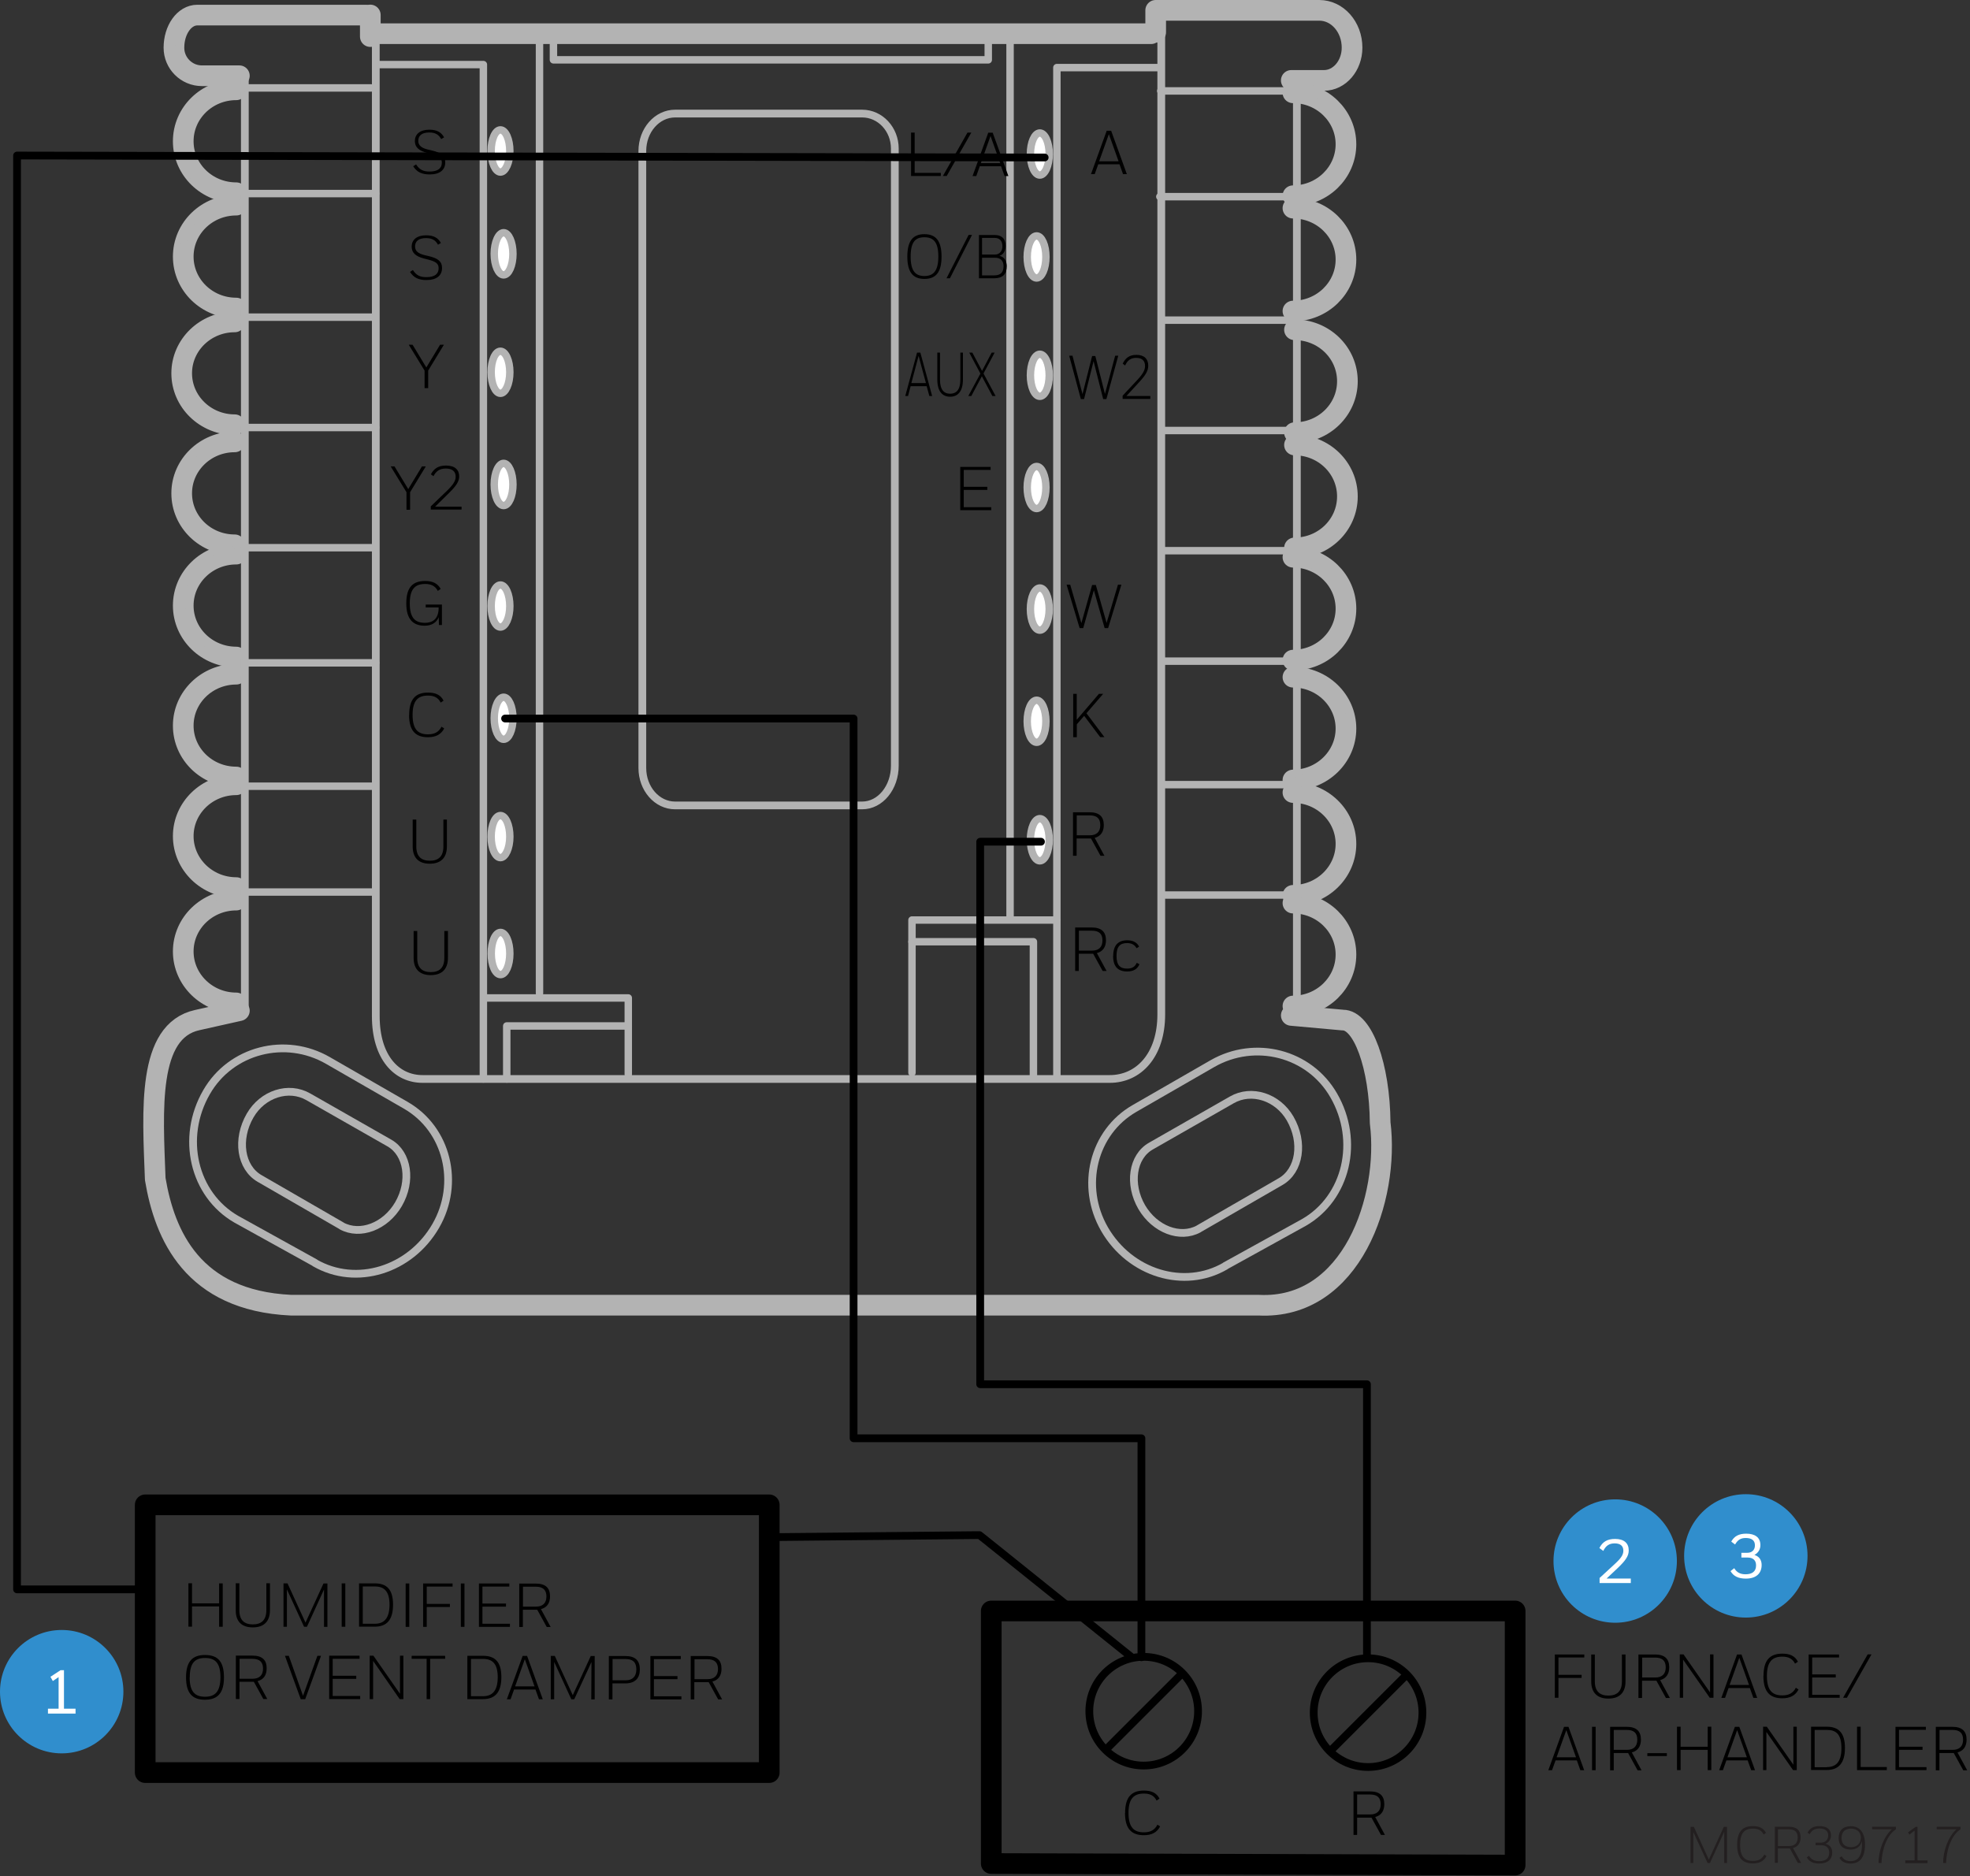 <?xml version="1.0" encoding="UTF-8"?>
<svg id="Layer_1" xmlns="http://www.w3.org/2000/svg" version="1.1" viewBox="0 0 190.61 181.55">
  <rect x="0" y="0" width="190.61" height="181.55" fill="#333333" stroke="none"/>
  <!-- Generator: Adobe Illustrator 29.0.1, SVG Export Plug-In . SVG Version: 2.1.0 Build 192)  -->
  <g>
    <path d="M23.16,7.33h-3.62c-1.5,0-2.71-1.22-2.71-2.71,0-1.75,1.01-3.16,2.26-3.16h16.29" style="fill: none; stroke: #b3b3b3; stroke-linecap: round; stroke-linejoin: round; stroke-width: 2px;"/>
    <path d="M124.94,98.26l4.98.45c1.94-.02,3.57,4.44,3.62,9.95.91,7.24-2.72,18.1-11.76,17.64H28.14c-9.5-.45-12.21-6.78-13.12-12.21-.25-6.67-.8-14.31,4.07-15.38l4.07-.91" style="fill: none; stroke: #b3b3b3; stroke-linecap: round; stroke-linejoin: round; stroke-width: 2px;"/>
    <path d="M111.82,3.12V1h15.83c1.75,0,3.17,1.61,3.17,3.61h0c0,1.75-1.22,3.17-2.71,3.17h-3.17" style="fill: none; stroke: #b3b3b3; stroke-linecap: round; stroke-linejoin: round; stroke-width: 2px;"/>
    <line x1="35.83" y1="1.45" x2="35.83" y2="3.54" style="fill: none; stroke: #b3b3b3; stroke-linecap: round; stroke-linejoin: round; stroke-width: 2px;"/>
    <path d="M22.86,8.69c-2.83,0-5.13,2.22-5.13,4.98s2.3,4.98,5.13,4.98h0" style="fill: none; stroke: #b3b3b3; stroke-linecap: round; stroke-linejoin: round; stroke-width: 2px;"/>
    <path d="M22.86,19.85c-2.83,0-5.13,2.22-5.13,4.98s2.3,4.98,5.13,4.98h0" style="fill: none; stroke: #b3b3b3; stroke-linecap: round; stroke-linejoin: round; stroke-width: 2px;"/>
    <path d="M22.71,31.15c-2.83,0-5.13,2.23-5.13,4.97s2.29,4.98,5.13,4.98h0" style="fill: none; stroke: #b3b3b3; stroke-linecap: round; stroke-linejoin: round; stroke-width: 2px;"/>
    <path d="M22.71,42.76c-2.83,0-5.13,2.23-5.13,4.98s2.29,4.98,5.13,4.98h0" style="fill: none; stroke: #b3b3b3; stroke-linecap: round; stroke-linejoin: round; stroke-width: 2px;"/>
    <path d="M22.86,53.62c-2.83,0-5.13,2.23-5.13,4.98s2.3,4.98,5.13,4.98h0" style="fill: none; stroke: #b3b3b3; stroke-linecap: round; stroke-linejoin: round; stroke-width: 2px;"/>
    <path d="M22.86,65.24c-2.83,0-5.13,2.23-5.13,4.98s2.3,4.97,5.13,4.97h0" style="fill: none; stroke: #b3b3b3; stroke-linecap: round; stroke-linejoin: round; stroke-width: 2px;"/>
    <path d="M22.86,75.94c-2.83,0-5.13,2.23-5.13,4.97s2.3,4.98,5.13,4.98h0" style="fill: none; stroke: #b3b3b3; stroke-linecap: round; stroke-linejoin: round; stroke-width: 2px;"/>
    <path d="M22.86,87.1c-2.83,0-5.13,2.23-5.13,4.97s2.3,4.98,5.13,4.98h0" style="fill: none; stroke: #b3b3b3; stroke-linecap: round; stroke-linejoin: round; stroke-width: 2px;"/>
    <line x1="35.96" y1="3.26" x2="111.38" y2="3.26" style="fill: none; stroke: #b3b3b3; stroke-linecap: round; stroke-linejoin: round; stroke-width: 2px;"/>
    <path d="M125.1,8.98c2.83,0,5.13,2.23,5.13,4.98s-2.3,4.98-5.13,4.98h0" style="fill: none; stroke: #b3b3b3; stroke-linecap: round; stroke-linejoin: round; stroke-width: 2px;"/>
    <path d="M125.1,20.14c2.83,0,5.13,2.23,5.13,4.98s-2.3,4.98-5.13,4.98h0" style="fill: none; stroke: #b3b3b3; stroke-linecap: round; stroke-linejoin: round; stroke-width: 2px;"/>
    <path d="M125.25,31.91c2.83,0,5.12,2.22,5.12,4.98s-2.29,4.98-5.12,4.98h0" style="fill: none; stroke: #b3b3b3; stroke-linecap: round; stroke-linejoin: round; stroke-width: 2px;"/>
    <path d="M125.25,43.06c2.83,0,5.12,2.22,5.12,4.98s-2.29,4.98-5.12,4.98h0" style="fill: none; stroke: #b3b3b3; stroke-linecap: round; stroke-linejoin: round; stroke-width: 2px;"/>
    <path d="M125.1,53.92c2.83,0,5.13,2.23,5.13,4.98s-2.3,4.98-5.13,4.98h0" style="fill: none; stroke: #b3b3b3; stroke-linecap: round; stroke-linejoin: round; stroke-width: 2px;"/>
    <path d="M125.1,65.53c2.83,0,5.13,2.23,5.13,4.97s-2.3,4.98-5.13,4.98h0" style="fill: none; stroke: #b3b3b3; stroke-linecap: round; stroke-linejoin: round; stroke-width: 2px;"/>
    <path d="M125.1,76.69c2.83,0,5.13,2.23,5.13,4.97s-2.3,4.98-5.13,4.98h0" style="fill: none; stroke: #b3b3b3; stroke-linecap: round; stroke-linejoin: round; stroke-width: 2px;"/>
    <path d="M125.1,87.39c2.83,0,5.13,2.23,5.13,4.98s-2.3,4.98-5.13,4.98h0" style="fill: none; stroke: #b3b3b3; stroke-linecap: round; stroke-linejoin: round; stroke-width: 2px;"/>
    <path d="M22.79,8.6c-2.83,0-5.13,2.22-5.13,4.98s2.3,4.98,5.13,4.98h0" style="fill: none; stroke: #b3b3b3; stroke-linecap: round; stroke-linejoin: round; stroke-width: .72px;"/>
    <path d="M22.79,19.76c-2.83,0-5.13,2.22-5.13,4.98s2.3,4.98,5.13,4.98h0" style="fill: none; stroke: #b3b3b3; stroke-linecap: round; stroke-linejoin: round; stroke-width: .72px;"/>
    <path d="M22.63,31.06c-2.83,0-5.13,2.23-5.13,4.97s2.29,4.98,5.13,4.98h0" style="fill: none; stroke: #b3b3b3; stroke-linecap: round; stroke-linejoin: round; stroke-width: .72px;"/>
    <path d="M22.63,42.67c-2.83,0-5.13,2.23-5.13,4.98s2.29,4.98,5.13,4.98h0" style="fill: none; stroke: #b3b3b3; stroke-linecap: round; stroke-linejoin: round; stroke-width: .72px;"/>
    <path d="M22.79,53.53c-2.83,0-5.13,2.23-5.13,4.98s2.3,4.98,5.13,4.98h0" style="fill: none; stroke: #b3b3b3; stroke-linecap: round; stroke-linejoin: round; stroke-width: .72px;"/>
    <path d="M22.79,65.14c-2.83,0-5.13,2.23-5.13,4.98s2.3,4.97,5.13,4.97h0" style="fill: none; stroke: #b3b3b3; stroke-linecap: round; stroke-linejoin: round; stroke-width: .72px;"/>
    <path d="M22.79,75.85c-2.83,0-5.13,2.23-5.13,4.97s2.3,4.98,5.13,4.98h0" style="fill: none; stroke: #b3b3b3; stroke-linecap: round; stroke-linejoin: round; stroke-width: .72px;"/>
    <path d="M22.79,87.01c-2.83,0-5.13,2.23-5.13,4.97s2.3,4.98,5.13,4.98h0" style="fill: none; stroke: #b3b3b3; stroke-linecap: round; stroke-linejoin: round; stroke-width: .72px;"/>
    <line x1="35.89" y1="3.17" x2="111.3" y2="3.17" style="fill: none; stroke: #b3b3b3; stroke-linecap: round; stroke-linejoin: round; stroke-width: .72px;"/>
    <path d="M125.02,8.89c2.83,0,5.13,2.23,5.13,4.98s-2.3,4.98-5.13,4.98h0" style="fill: none; stroke: #b3b3b3; stroke-linecap: round; stroke-linejoin: round; stroke-width: .72px;"/>
    <path d="M125.02,20.05c2.83,0,5.13,2.23,5.13,4.98s-2.3,4.98-5.13,4.98h0" style="fill: none; stroke: #b3b3b3; stroke-linecap: round; stroke-linejoin: round; stroke-width: .72px;"/>
    <path d="M125.18,31.81c2.83,0,5.12,2.22,5.12,4.98s-2.29,4.98-5.12,4.98h0" style="fill: none; stroke: #b3b3b3; stroke-linecap: round; stroke-linejoin: round; stroke-width: .72px;"/>
    <path d="M125.18,42.97c2.83,0,5.12,2.22,5.12,4.98s-2.29,4.98-5.12,4.98h0" style="fill: none; stroke: #b3b3b3; stroke-linecap: round; stroke-linejoin: round; stroke-width: .72px;"/>
    <path d="M125.02,53.82c2.83,0,5.13,2.23,5.13,4.98s-2.3,4.98-5.13,4.98h0" style="fill: none; stroke: #b3b3b3; stroke-linecap: round; stroke-linejoin: round; stroke-width: .72px;"/>
    <path d="M125.02,65.44c2.83,0,5.13,2.23,5.13,4.97s-2.3,4.98-5.13,4.98h0" style="fill: none; stroke: #b3b3b3; stroke-linecap: round; stroke-linejoin: round; stroke-width: .72px;"/>
    <path d="M125.02,76.59c2.83,0,5.13,2.23,5.13,4.97s-2.3,4.98-5.13,4.98h0" style="fill: none; stroke: #b3b3b3; stroke-linecap: round; stroke-linejoin: round; stroke-width: .72px;"/>
    <path d="M125.02,87.3c2.83,0,5.13,2.23,5.13,4.98s-2.3,4.98-5.13,4.98h0" style="fill: none; stroke: #b3b3b3; stroke-linecap: round; stroke-linejoin: round; stroke-width: .72px;"/>
    <path d="M22.78,9.02c-2.83,0-5.13,2.22-5.13,4.98s2.3,4.98,5.13,4.98h0" style="fill: none; stroke: #b3b3b3; stroke-linecap: round; stroke-linejoin: round; stroke-width: .72px;"/>
    <path d="M22.78,20.18c-2.83,0-5.13,2.22-5.13,4.98s2.3,4.98,5.13,4.98h0" style="fill: none; stroke: #b3b3b3; stroke-linecap: round; stroke-linejoin: round; stroke-width: .72px;"/>
    <path d="M22.63,31.49c-2.83,0-5.13,2.23-5.13,4.98s2.3,4.98,5.13,4.98h0" style="fill: none; stroke: #b3b3b3; stroke-linecap: round; stroke-linejoin: round; stroke-width: .72px;"/>
    <path d="M22.63,43.1c-2.83,0-5.13,2.23-5.13,4.98s2.3,4.98,5.13,4.98h0" style="fill: none; stroke: #b3b3b3; stroke-linecap: round; stroke-linejoin: round; stroke-width: .72px;"/>
    <path d="M22.78,53.96c-2.83,0-5.13,2.23-5.13,4.98s2.3,4.98,5.13,4.98h0" style="fill: none; stroke: #b3b3b3; stroke-linecap: round; stroke-linejoin: round; stroke-width: .72px;"/>
    <path d="M22.78,65.57c-2.83,0-5.13,2.23-5.13,4.98s2.3,4.98,5.13,4.98h0" style="fill: none; stroke: #b3b3b3; stroke-linecap: round; stroke-linejoin: round; stroke-width: .72px;"/>
    <path d="M22.78,76.28c-2.83,0-5.13,2.23-5.13,4.98s2.3,4.98,5.13,4.98h0" style="fill: none; stroke: #b3b3b3; stroke-linecap: round; stroke-linejoin: round; stroke-width: .72px;"/>
    <path d="M22.78,87.43c-2.83,0-5.13,2.23-5.13,4.97s2.3,4.98,5.13,4.98h0" style="fill: none; stroke: #b3b3b3; stroke-linecap: round; stroke-linejoin: round; stroke-width: .72px;"/>
    <line x1="35.88" y1="3.59" x2="111.3" y2="3.59" style="fill: none; stroke: #b3b3b3; stroke-linecap: round; stroke-linejoin: round; stroke-width: .72px;"/>
    <path d="M125.02,9.32c2.83,0,5.13,2.23,5.13,4.98s-2.3,4.98-5.13,4.98h0" style="fill: none; stroke: #b3b3b3; stroke-linecap: round; stroke-linejoin: round; stroke-width: .72px;"/>
    <path d="M125.02,20.47c2.83,0,5.13,2.23,5.13,4.98s-2.3,4.98-5.13,4.98h0" style="fill: none; stroke: #b3b3b3; stroke-linecap: round; stroke-linejoin: round; stroke-width: .72px;"/>
    <path d="M125.17,32.24c2.83,0,5.12,2.22,5.12,4.98s-2.29,4.98-5.12,4.98h0" style="fill: none; stroke: #b3b3b3; stroke-linecap: round; stroke-linejoin: round; stroke-width: .72px;"/>
    <path d="M125.17,43.4c2.83,0,5.12,2.22,5.12,4.98s-2.29,4.98-5.12,4.98h0" style="fill: none; stroke: #b3b3b3; stroke-linecap: round; stroke-linejoin: round; stroke-width: .72px;"/>
    <path d="M125.02,54.25c2.83,0,5.13,2.23,5.13,4.98s-2.3,4.98-5.13,4.98h0" style="fill: none; stroke: #b3b3b3; stroke-linecap: round; stroke-linejoin: round; stroke-width: .72px;"/>
    <path d="M125.02,65.86c2.83,0,5.13,2.23,5.13,4.98s-2.3,4.98-5.13,4.98h0" style="fill: none; stroke: #b3b3b3; stroke-linecap: round; stroke-linejoin: round; stroke-width: .72px;"/>
    <path d="M125.02,77.02c2.83,0,5.13,2.23,5.13,4.98s-2.3,4.98-5.13,4.98h0" style="fill: none; stroke: #b3b3b3; stroke-linecap: round; stroke-linejoin: round; stroke-width: .72px;"/>
    <path d="M125.02,87.72c2.83,0,5.13,2.23,5.13,4.98s-2.3,4.98-5.13,4.98h0" style="fill: none; stroke: #b3b3b3; stroke-linecap: round; stroke-linejoin: round; stroke-width: .72px;"/>
    <path d="M36.36,1.27v97.06c0,4,2.02,6.08,4.52,6.08h66.5c2.75,0,4.98-2.25,4.98-6.25h0V.82h15.83c1.75,0,3.17,1.61,3.17,3.61h0c0,1.75-1.22,3.17-2.71,3.17h-3.17v90.47l4.98.45c1.94-.02,3.57,4.44,3.62,9.95.91,7.24-2.72,18.1-11.76,17.64H28.67c-9.5-.45-12.21-6.78-13.12-12.21-.25-6.68-.8-14.31,4.07-15.38l4.07-.91V7.15h-3.62c-1.5,0-2.71-1.22-2.71-2.71,0-1.75,1.01-3.16,2.26-3.16h16.29" style="fill: none; stroke: #b3b3b3; stroke-linecap: round; stroke-linejoin: round; stroke-width: .75px;"/>
    <line x1="23.68" y1="18.73" x2="36.34" y2="18.73" style="fill: none; stroke: #b3b3b3; stroke-linecap: round; stroke-linejoin: round; stroke-width: .72px;"/>
    <line x1="23.75" y1="8.51" x2="35.91" y2="8.51" style="fill: none; stroke: #b3b3b3; stroke-linecap: round; stroke-linejoin: round; stroke-width: .72px;"/>
    <line x1="23.68" y1="41.37" x2="36.34" y2="41.37" style="fill: none; stroke: #b3b3b3; stroke-linecap: round; stroke-linejoin: round; stroke-width: .72px;"/>
    <line x1="23.61" y1="30.69" x2="36.19" y2="30.69" style="fill: none; stroke: #b3b3b3; stroke-linecap: round; stroke-linejoin: round; stroke-width: .72px;"/>
    <line x1="23.87" y1="64.14" x2="36.34" y2="64.14" style="fill: none; stroke: #b3b3b3; stroke-linecap: round; stroke-linejoin: round; stroke-width: .72px;"/>
    <line x1="23.82" y1="53" x2="36.27" y2="53" style="fill: none; stroke: #b3b3b3; stroke-linecap: round; stroke-linejoin: round; stroke-width: .72px;"/>
    <line x1="24" y1="86.32" x2="36.12" y2="86.32" style="fill: none; stroke: #b3b3b3; stroke-linecap: round; stroke-linejoin: round; stroke-width: .72px;"/>
    <line x1="24" y1="76.08" x2="36.27" y2="76.08" style="fill: none; stroke: #b3b3b3; stroke-linecap: round; stroke-linejoin: round; stroke-width: .72px;"/>
    <path d="M23.4,8.51c-2.83,0-5.13,2.22-5.13,4.98s2.3,4.98,5.13,4.98h0" style="fill: none; stroke: #b3b3b3; stroke-linecap: round; stroke-linejoin: round; stroke-width: .72px;"/>
    <path d="M23.4,19.66c-2.83,0-5.13,2.22-5.13,4.98s2.3,4.98,5.13,4.98h0" style="fill: none; stroke: #b3b3b3; stroke-linecap: round; stroke-linejoin: round; stroke-width: .72px;"/>
    <path d="M23.25,30.97c-2.83,0-5.13,2.23-5.13,4.98s2.29,4.98,5.13,4.98h0" style="fill: none; stroke: #b3b3b3; stroke-linecap: round; stroke-linejoin: round; stroke-width: .72px;"/>
    <path d="M23.25,42.58c-2.83,0-5.13,2.23-5.13,4.98s2.29,4.98,5.13,4.98h0" style="fill: none; stroke: #b3b3b3; stroke-linecap: round; stroke-linejoin: round; stroke-width: .72px;"/>
    <path d="M23.4,53.44c-2.83,0-5.13,2.23-5.13,4.98s2.3,4.98,5.13,4.98h0" style="fill: none; stroke: #b3b3b3; stroke-linecap: round; stroke-linejoin: round; stroke-width: .72px;"/>
    <path d="M23.4,65.05c-2.83,0-5.13,2.23-5.13,4.98s2.3,4.98,5.13,4.98h0" style="fill: none; stroke: #b3b3b3; stroke-linecap: round; stroke-linejoin: round; stroke-width: .72px;"/>
    <path d="M23.4,75.76c-2.83,0-5.13,2.23-5.13,4.98s2.3,4.98,5.13,4.98h0" style="fill: none; stroke: #b3b3b3; stroke-linecap: round; stroke-linejoin: round; stroke-width: .72px;"/>
    <path d="M23.4,86.92c-2.83,0-5.13,2.23-5.13,4.97s2.3,4.98,5.13,4.98h0" style="fill: none; stroke: #b3b3b3; stroke-linecap: round; stroke-linejoin: round; stroke-width: .72px;"/>
    <path d="M49.33,14.61c0-1.12-.41-2.04-.91-2.04s-.9.92-.9,2.04.41,2.04.9,2.04.91-.92.91-2.04Z" style="fill: #fff; fill-rule: evenodd;"/>
    <path d="M49.33,14.61c0-1.12-.41-2.04-.91-2.04s-.9.92-.9,2.04.41,2.04.9,2.04.91-.92.91-2.04Z" style="fill: none; stroke: #b3b3b3; stroke-linecap: round; stroke-linejoin: round; stroke-width: .72px;"/>
    <path d="M49.63,24.56c0-1.12-.41-2.04-.9-2.04s-.91.92-.91,2.04.41,2.04.91,2.04.9-.92.9-2.04Z" style="fill: #fff; fill-rule: evenodd;"/>
    <path d="M49.63,24.56c0-1.12-.41-2.04-.9-2.04s-.91.92-.91,2.04.41,2.04.91,2.04.9-.92.9-2.04Z" style="fill: none; stroke: #b3b3b3; stroke-linecap: round; stroke-linejoin: round; stroke-width: .72px;"/>
    <path d="M49.33,36.02c0-1.12-.41-2.03-.91-2.03s-.9.91-.9,2.03.41,2.04.9,2.04.91-.91.91-2.04Z" style="fill: #fff; fill-rule: evenodd;"/>
    <path d="M49.33,36.02c0-1.12-.41-2.03-.91-2.03s-.9.91-.9,2.03.41,2.04.9,2.04.91-.91.91-2.04Z" style="fill: none; stroke: #b3b3b3; stroke-linecap: round; stroke-linejoin: round; stroke-width: .72px;"/>
    <path d="M49.63,46.88c0-1.12-.41-2.04-.9-2.04s-.91.91-.91,2.04.41,2.04.91,2.04.9-.91.9-2.04Z" style="fill: #fff; fill-rule: evenodd;"/>
    <path d="M49.63,46.88c0-1.12-.41-2.04-.9-2.04s-.91.91-.91,2.04.41,2.04.91,2.04.9-.91.9-2.04Z" style="fill: none; stroke: #b3b3b3; stroke-linecap: round; stroke-linejoin: round; stroke-width: .72px;"/>
    <path d="M49.33,58.65c0-1.13-.41-2.04-.91-2.04s-.9.91-.9,2.04.41,2.03.9,2.03.91-.91.91-2.03Z" style="fill: #fff; fill-rule: evenodd;"/>
    <path d="M49.63,69.5c0-1.12-.41-2.03-.9-2.03s-.91.91-.91,2.03.41,2.04.91,2.04.9-.91.9-2.04Z" style="fill: #fff; fill-rule: evenodd;"/>
    <path d="M49.33,80.96c0-1.13-.41-2.04-.91-2.04s-.9.91-.9,2.04.41,2.03.9,2.03.91-.91.91-2.03Z" style="fill: #fff; fill-rule: evenodd;"/>
    <path d="M49.33,80.96c0-1.13-.41-2.04-.91-2.04s-.9.91-.9,2.04.41,2.03.9,2.03.91-.91.91-2.03Z" style="fill: none; stroke: #b3b3b3; stroke-linecap: round; stroke-linejoin: round; stroke-width: .72px;"/>
    <path d="M42.69,13.46c-.24-.43-.56-.64-1.16-.64-.74,0-1.06.33-1.06.81,0,.41.26.68.93.84l.38.09c.94.22,1.3.54,1.3,1.15,0,.74-.53,1.17-1.51,1.17-.73,0-1.24-.22-1.59-.79l.28-.18c.32.5.67.69,1.31.69.82,0,1.18-.33,1.18-.86,0-.42-.22-.64-1.01-.84l-.39-.1c-.79-.2-1.21-.54-1.21-1.15,0-.65.48-1.1,1.4-1.1.74,0,1.15.25,1.43.74l-.28.17Z"/>
    <path d="M42.38,23.68c-.24-.43-.56-.64-1.16-.64-.74,0-1.06.33-1.06.81,0,.41.26.68.93.84l.38.09c.94.22,1.3.54,1.3,1.15,0,.74-.53,1.17-1.51,1.17-.73,0-1.24-.22-1.59-.79l.28-.18c.32.5.67.69,1.31.69.82,0,1.18-.33,1.18-.86,0-.42-.22-.64-1.01-.84l-.39-.1c-.79-.2-1.21-.54-1.21-1.15,0-.65.48-1.1,1.4-1.1.74,0,1.15.25,1.43.74l-.28.17Z"/>
    <path d="M39.54,33.36h.38l1.33,2.2,1.33-2.2h.37l-1.52,2.5v1.7h-.35v-1.7l-1.53-2.5Z"/>
    <g>
      <path d="M37.79,45.13h.38l1.33,2.2,1.33-2.2h.37l-1.52,2.5v1.7h-.35v-1.7l-1.53-2.5Z"/>
      <path d="M41.68,49l1.58-1.52c.65-.63.83-1,.83-1.35,0-.52-.34-.79-.95-.79s-.94.25-1.2.74l-.25-.18c.3-.56.72-.85,1.47-.85.85,0,1.27.41,1.27,1.05,0,.47-.26.89-.97,1.59l-1.36,1.34h2.56s0,.28,0,.28h-2.98v-.32Z"/>
    </g>
    <path d="M39.31,58.39c0-1.58.65-2.17,1.83-2.17.71,0,1.21.23,1.5.77l-.28.19c-.25-.48-.65-.67-1.22-.67-.92,0-1.49.42-1.49,1.88s.56,1.88,1.48,1.88c.69,0,1.27-.34,1.31-1.34v-.15h-1.25v-.28h1.57v1.98h-.29l-.02-.76c-.21.54-.71.83-1.36.83-1.13,0-1.78-.64-1.78-2.16Z"/>
    <path d="M39.59,69.19c0-1.58.65-2.17,1.83-2.17.71,0,1.22.22,1.5.78l-.28.19c-.25-.5-.66-.68-1.23-.68-.92,0-1.49.43-1.49,1.87s.56,1.88,1.49,1.88c.59,0,1.03-.19,1.31-.74l.26.17c-.32.61-.85.85-1.57.85-1.18,0-1.83-.6-1.83-2.16Z"/>
    <path d="M43,90.09h.34v2.6c0,1.13-.62,1.67-1.66,1.67s-1.66-.54-1.66-1.67v-2.6h.35v2.61c0,.98.51,1.37,1.31,1.37s1.31-.38,1.31-1.37v-2.61Z"/>
    <path d="M42.9,79.31h.34v2.6c0,1.13-.62,1.67-1.66,1.67s-1.65-.54-1.65-1.67v-2.6h.35v2.61c0,.98.51,1.37,1.31,1.37s1.31-.38,1.31-1.37v-2.61Z"/>
    <polyline points="36.36 6.25 46.77 6.25 46.77 104.41" style="fill: none; stroke: #b3b3b3; stroke-linecap: round; stroke-linejoin: round; stroke-width: .72px;"/>
    <polyline points="46.83 96.57 60.79 96.57 60.79 103.96" style="fill: none; stroke: #b3b3b3; stroke-linecap: round; stroke-linejoin: round; stroke-width: .72px;"/>
    <polyline points="60.79 99.28 49.03 99.28 49.03 104.41" style="fill: none; stroke: #b3b3b3; stroke-linecap: round; stroke-linejoin: round; stroke-width: .72px;"/>
    <line x1="36.5" y1="3.08" x2="111.91" y2="3.08" style="fill: none; stroke: #b3b3b3; stroke-linecap: round; stroke-linejoin: round; stroke-width: .72px;"/>
    <path d="M33.05,118.62l-7.93-4.58c-1.84-1.06-2.25-3.79-.92-6.09h0c1.21-2.1,3.73-2.91,5.64-1.81l7.84,4.47c1.78,1.03,2.17,3.68.88,5.91-1.26,2.16-3.71,3.09-5.51,2.11Z" style="fill: none; stroke: #b3b3b3; stroke-linecap: round; stroke-linejoin: round; stroke-width: .75px;"/>
    <path d="M30.47,122.21c3.99,2.3,9.22.7,11.69-3.58,2.39-4.14,1.1-9.37-2.89-11.67h0l-7.54-4.34c-4.13-2.38-9.39-1.02-11.74,3.06h0c-2.55,4.41-1.26,9.91,2.87,12.3l7.62,4.22Z" style="fill: none; stroke: #b3b3b3; stroke-linecap: round; stroke-linejoin: round; stroke-width: .75px;"/>
    <line x1="52.2" y1="3.24" x2="52.2" y2="96.11" style="fill: none; stroke: #b3b3b3; stroke-linecap: round; stroke-linejoin: round; stroke-width: .72px;"/>
    <line x1="125.41" y1="19.03" x2="112.22" y2="19.03" style="fill: none; stroke: #b3b3b3; stroke-linecap: round; stroke-linejoin: round; stroke-width: .72px;"/>
    <line x1="125.58" y1="8.8" x2="112.31" y2="8.8" style="fill: none; stroke: #b3b3b3; stroke-linecap: round; stroke-linejoin: round; stroke-width: .72px;"/>
    <line x1="125.41" y1="41.66" x2="112.46" y2="41.66" style="fill: none; stroke: #b3b3b3; stroke-linecap: round; stroke-linejoin: round; stroke-width: .72px;"/>
    <line x1="125.58" y1="30.98" x2="112.48" y2="30.98" style="fill: none; stroke: #b3b3b3; stroke-linecap: round; stroke-linejoin: round; stroke-width: .72px;"/>
    <line x1="125.34" y1="63.98" x2="112.37" y2="63.98" style="fill: none; stroke: #b3b3b3; stroke-linecap: round; stroke-linejoin: round; stroke-width: .72px;"/>
    <line x1="125.22" y1="53.29" x2="112.5" y2="53.29" style="fill: none; stroke: #b3b3b3; stroke-linecap: round; stroke-linejoin: round; stroke-width: .72px;"/>
    <line x1="125.34" y1="86.61" x2="112.5" y2="86.61" style="fill: none; stroke: #b3b3b3; stroke-linecap: round; stroke-linejoin: round; stroke-width: .72px;"/>
    <line x1="125.41" y1="75.93" x2="112.5" y2="75.93" style="fill: none; stroke: #b3b3b3; stroke-linecap: round; stroke-linejoin: round; stroke-width: .72px;"/>
    <path d="M125.63,8.8c2.83,0,5.13,2.23,5.13,4.98s-2.3,4.98-5.13,4.98h0" style="fill: none; stroke: #b3b3b3; stroke-linecap: round; stroke-linejoin: round; stroke-width: .72px;"/>
    <path d="M125.63,19.96c2.83,0,5.13,2.23,5.13,4.98s-2.3,4.98-5.13,4.98h0" style="fill: none; stroke: #b3b3b3; stroke-linecap: round; stroke-linejoin: round; stroke-width: .72px;"/>
    <path d="M125.79,31.72c2.83,0,5.12,2.22,5.12,4.98s-2.29,4.98-5.12,4.98h0" style="fill: none; stroke: #b3b3b3; stroke-linecap: round; stroke-linejoin: round; stroke-width: .72px;"/>
    <path d="M125.79,42.88c2.83,0,5.12,2.22,5.12,4.98s-2.29,4.98-5.12,4.98h0" style="fill: none; stroke: #b3b3b3; stroke-linecap: round; stroke-linejoin: round; stroke-width: .72px;"/>
    <path d="M125.63,53.73c2.83,0,5.13,2.23,5.13,4.98s-2.3,4.98-5.13,4.98h0" style="fill: none; stroke: #b3b3b3; stroke-linecap: round; stroke-linejoin: round; stroke-width: .72px;"/>
    <path d="M125.63,65.35c2.83,0,5.13,2.23,5.13,4.98s-2.3,4.98-5.13,4.98h0" style="fill: none; stroke: #b3b3b3; stroke-linecap: round; stroke-linejoin: round; stroke-width: .72px;"/>
    <path d="M125.63,76.5c2.83,0,5.13,2.23,5.13,4.98s-2.3,4.98-5.13,4.98h0" style="fill: none; stroke: #b3b3b3; stroke-linecap: round; stroke-linejoin: round; stroke-width: .72px;"/>
    <path d="M125.63,87.21c2.83,0,5.13,2.23,5.13,4.98s-2.3,4.98-5.13,4.98h0" style="fill: none; stroke: #b3b3b3; stroke-linecap: round; stroke-linejoin: round; stroke-width: .72px;"/>
    <path d="M99.7,14.9c0-1.12.41-2.03.91-2.03s.91.91.91,2.03-.41,2.04-.91,2.04-.91-.91-.91-2.04Z" style="fill: #fff; fill-rule: evenodd;"/>
    <path d="M99.7,14.9c0-1.12.41-2.03.91-2.03s.91.91.91,2.03-.41,2.04-.91,2.04-.91-.91-.91-2.04Z" style="fill: none; stroke: #b3b3b3; stroke-linecap: round; stroke-linejoin: round; stroke-width: .72px;"/>
    <path d="M99.39,24.86c0-1.12.41-2.03.91-2.03s.9.91.9,2.03-.4,2.04-.9,2.04-.91-.91-.91-2.04Z" style="fill: #fff; fill-rule: evenodd;"/>
    <path d="M99.39,24.86c0-1.12.41-2.03.91-2.03s.9.91.9,2.03-.4,2.04-.9,2.04-.91-.91-.91-2.04Z" style="fill: none; stroke: #b3b3b3; stroke-linecap: round; stroke-linejoin: round; stroke-width: .72px;"/>
    <path d="M99.7,36.32c0-1.13.41-2.04.91-2.04s.91.91.91,2.04-.41,2.03-.91,2.03-.91-.91-.91-2.03Z" style="fill: #fff; fill-rule: evenodd;"/>
    <path d="M99.7,36.32c0-1.13.41-2.04.91-2.04s.91.91.91,2.04-.41,2.03-.91,2.03-.91-.91-.91-2.03Z" style="fill: none; stroke: #b3b3b3; stroke-linecap: round; stroke-linejoin: round; stroke-width: .72px;"/>
    <path d="M99.39,47.17c0-1.12.41-2.03.91-2.03s.9.91.9,2.03-.4,2.04-.9,2.04-.91-.91-.91-2.04Z" style="fill: #fff; fill-rule: evenodd;"/>
    <path d="M99.39,47.17c0-1.12.41-2.03.91-2.03s.9.91.9,2.03-.4,2.04-.9,2.04-.91-.91-.91-2.04Z" style="fill: none; stroke: #b3b3b3; stroke-linecap: round; stroke-linejoin: round; stroke-width: .72px;"/>
    <path d="M99.7,58.94c0-1.12.41-2.04.91-2.04s.91.92.91,2.04-.41,2.04-.91,2.04-.91-.91-.91-2.04Z" style="fill: #fff; fill-rule: evenodd;"/>
    <path d="M99.39,69.8c0-1.13.41-2.04.91-2.04s.9.91.9,2.04-.4,2.03-.9,2.03-.91-.91-.91-2.03Z" style="fill: #fff; fill-rule: evenodd;"/>
    <path d="M99.39,69.8c0-1.13.41-2.04.91-2.04s.9.91.9,2.04-.4,2.03-.9,2.03-.91-.91-.91-2.03Z" style="fill: none; stroke: #b3b3b3; stroke-linecap: round; stroke-linejoin: round; stroke-width: .72px;"/>
    <path d="M99.7,81.26c0-1.12.41-2.04.91-2.04s.91.91.91,2.04-.41,2.04-.91,2.04-.91-.91-.91-2.04Z" style="fill: #fff; fill-rule: evenodd;"/>
    <path d="M108.33,15.9h-2.07l-.34.95h-.36l1.52-4.2h.43l1.52,4.2h-.37l-.34-.95ZM106.35,15.61h1.88l-.94-2.63-.94,2.63Z"/>
    <g>
      <path d="M105.98,34.45l.93,3.67.99-3.7h.3l-1.15,4.2h-.31l-.93-3.67-.92,3.67h-.31l-1.13-4.2h.32l.97,3.72.93-3.69h.31Z"/>
      <path d="M108.62,38.29l1.42-1.52c.59-.63.75-1,.75-1.35,0-.52-.3-.79-.85-.79s-.85.25-1.08.74l-.23-.18c.27-.56.65-.85,1.33-.85.77,0,1.14.41,1.14,1.05,0,.47-.23.89-.88,1.59l-1.23,1.34h2.31s0,.28,0,.28h-2.68v-.32Z"/>
    </g>
    <path d="M106.03,56.61l1.04,3.67,1.1-3.7h.33l-1.28,4.2h-.34l-1.04-3.67-1.03,3.67h-.35l-1.26-4.2h.35l1.08,3.72,1.04-3.69h.34Z"/>
    <path d="M103.83,67.14h.35v2.51l2.15-2.51h.41l-1.62,1.88,1.74,2.31h-.41l-1.55-2.06-.71.82v1.25h-.35v-4.2Z"/>
    <g>
      <path d="M104.04,89.75h1.58c.96,0,1.39.43,1.39,1.24,0,.63-.28,1.08-.88,1.24l.94,1.73h-.38l-.92-1.67s-.06,0-.1,0h-1.29v1.67h-.35v-4.2ZM104.39,90.05v1.94h1.27c.63,0,1.01-.32,1.01-.98s-.34-.95-1.04-.95h-1.24Z"/>
      <path d="M107.71,92.51c0-1.04.48-1.52,1.36-1.52.58,0,.94.22,1.15.61l-.25.16c-.17-.33-.49-.5-.91-.5-.7,0-1.03.34-1.03,1.24s.34,1.23,1.02,1.23c.47,0,.76-.16.94-.56l.26.14c-.21.49-.62.7-1.19.7-.88,0-1.36-.47-1.36-1.5Z"/>
    </g>
    <path d="M103.83,78.6h1.58c.96,0,1.39.43,1.39,1.24,0,.63-.28,1.08-.88,1.24l.94,1.73h-.38l-.92-1.67s-.06,0-.1,0h-1.29v1.67h-.35v-4.2ZM104.18,78.89v1.94h1.27c.63,0,1.01-.32,1.01-.98s-.34-.95-1.04-.95h-1.24Z"/>
    <polyline points="112.19 6.54 102.26 6.54 102.26 104.29" style="fill: none; stroke: #b3b3b3; stroke-linecap: round; stroke-linejoin: round; stroke-width: .72px;"/>
    <polyline points="102.21 89.03 88.24 89.03 88.24 103.8" style="fill: none; stroke: #b3b3b3; stroke-linecap: round; stroke-linejoin: round; stroke-width: .72px;"/>
    <polyline points="88.24 91.13 99.99 91.13 99.99 104.23" style="fill: none; stroke: #b3b3b3; stroke-linecap: round; stroke-linejoin: round; stroke-width: .72px;"/>
    <path d="M115.97,118.92l7.94-4.58c1.84-1.07,2.25-3.79.92-6.1h0c-1.22-2.1-3.74-2.9-5.64-1.81l-7.84,4.48c-1.78,1.02-2.17,3.67-.88,5.9,1.27,2.16,3.71,3.09,5.51,2.11Z" style="fill: none; stroke: #b3b3b3; stroke-linecap: round; stroke-linejoin: round; stroke-width: .75px;"/>
    <path d="M118.56,122.51c-3.98,2.31-9.22.71-11.69-3.57-2.39-4.15-1.1-9.37,2.89-11.67h0l7.54-4.34c4.14-2.38,9.39-1.02,11.74,3.06h0c2.55,4.41,1.26,9.92-2.87,12.3l-7.62,4.21Z" style="fill: none; stroke: #b3b3b3; stroke-linecap: round; stroke-linejoin: round; stroke-width: .75px;"/>
    <line x1="97.73" y1="3.17" x2="97.73" y2="88.83" style="fill: none; stroke: #b3b3b3; stroke-linecap: round; stroke-linejoin: round; stroke-width: .72px;"/>
    <g>
      <path d="M91.03,16.74v.29h-2.88v-4.2h.35v3.9h2.53Z"/>
      <path d="M91.59,17.03h-.36l2.38-4.2h.37l-2.38,4.2Z"/>
      <path d="M96.88,16.09h-2.08l-.34.95h-.36l1.52-4.2h.43l1.52,4.2h-.37l-.34-.95ZM94.9,15.79h1.88l-.94-2.63-.94,2.63Z"/>
    </g>
    <path d="M92.91,45.18h2.94v.29h-2.6v1.64h2.28v.3h-2.28v1.67h2.66v.29h-3v-4.2Z"/>
    <g>
      <path d="M89.67,37.37h-1.56l-.25.95h-.27l1.14-4.2h.32l1.14,4.2h-.27l-.26-.95ZM88.18,37.07h1.41l-.71-2.63-.7,2.63Z"/>
      <path d="M92.91,34.12h.26v2.6c0,1.13-.47,1.67-1.24,1.67s-1.24-.54-1.24-1.67v-2.6h.26v2.61c0,.98.38,1.37.98,1.37s.99-.38.99-1.37v-2.61Z"/>
      <path d="M95,36.41l-1.02,1.91h-.29l1.17-2.17-1.08-2.03h.3l.94,1.77.93-1.77h.29l-1.08,2.02,1.17,2.18h-.31l-1.02-1.91Z"/>
    </g>
    <rect x="53.55" y="3.08" width="42.07" height="2.71" style="fill: none; stroke: #b3b3b3; stroke-linecap: round; stroke-linejoin: round; stroke-width: .72px;"/>
    <path d="M65.32,77.94c-1.75,0-3.17-1.62-3.17-3.62V14.61c0-2,1.42-3.62,3.17-3.62h18.1c1.75,0,3.16,1.52,3.16,3.39h0v59.71c0,2.13-1.41,3.85-3.16,3.85h-18.1Z" style="fill: none; stroke: #b3b3b3; stroke-linecap: round; stroke-linejoin: round; stroke-width: .75px;"/>
    <path d="M49.33,92.27c0-1.12-.4-2.04-.9-2.04s-.9.91-.9,2.04.4,2.04.9,2.04.9-.91.9-2.04Z" style="fill: #fff; fill-rule: evenodd;"/>
    <path d="M49.33,92.27c0-1.12-.4-2.04-.9-2.04s-.9.91-.9,2.04.4,2.04.9,2.04.9-.91.9-2.04Z" style="fill: none; stroke: #b3b3b3; stroke-linecap: round; stroke-linejoin: round; stroke-width: .72px;"/>
    <path d="M49.33,58.65c0-1.13-.41-2.04-.91-2.04s-.9.91-.9,2.04.41,2.03.9,2.03.91-.91.91-2.03Z" style="fill: none; stroke: #b3b3b3; stroke-linecap: round; stroke-linejoin: round; stroke-width: .72px;"/>
    <path d="M49.63,69.5c0-1.12-.41-2.03-.9-2.03s-.91.91-.91,2.03.41,2.04.91,2.04.9-.91.9-2.04Z" style="fill: none; stroke: #b3b3b3; stroke-linecap: round; stroke-linejoin: round; stroke-width: .72px;"/>
    <path d="M99.7,58.94c0-1.12.41-2.04.91-2.04s.91.92.91,2.04-.41,2.04-.91,2.04-.91-.91-.91-2.04Z" style="fill: none; stroke: #b3b3b3; stroke-linecap: round; stroke-linejoin: round; stroke-width: .72px;"/>
    <path d="M99.7,81.26c0-1.12.41-2.04.91-2.04s.91.91.91,2.04-.41,2.04-.91,2.04-.91-.91-.91-2.04Z" style="fill: none; stroke: #b3b3b3; stroke-linecap: round; stroke-linejoin: round; stroke-width: .72px;"/>
    <g>
      <path d="M87.79,24.83c0-1.55.57-2.17,1.65-2.17s1.66.61,1.66,2.17-.58,2.16-1.66,2.16-1.65-.62-1.65-2.16ZM88.11,24.83c0,1.42.49,1.88,1.33,1.88s1.35-.45,1.35-1.88-.49-1.87-1.35-1.87-1.33.44-1.33,1.88Z"/>
      <path d="M91.9,26.93h-.32l2.14-4.2h.33l-2.14,4.2Z"/>
      <path d="M94.72,22.74h1.51c.77,0,1.07.44,1.07,1.07,0,.47-.23.83-.6.95.5.09.71.55.71.99,0,.78-.38,1.18-1.25,1.18h-1.44v-4.2ZM95.02,23.02v1.61h1.25c.49,0,.72-.38.72-.8,0-.55-.3-.81-.76-.81h-1.21ZM95.02,24.94v1.71h1.16c.62,0,.92-.28.92-.89,0-.5-.26-.82-.83-.82h-1.25Z"/>
    </g>
  </g>
  <g>
    <path d="M163.84,177.26v3.02s-.27,0-.27,0v-3.5h.32l1.45,3.17,1.45-3.17h.31v3.5h-.27v-3.02s-1.38,3.02-1.38,3.02h-.23l-1.39-3.02Z" style="fill: #231f20;"/>
    <path d="M168.08,178.52c0-1.32.55-1.81,1.53-1.81.6,0,1.02.19,1.26.65l-.23.16c-.21-.42-.55-.57-1.03-.57-.77,0-1.24.36-1.24,1.56s.47,1.57,1.24,1.57c.5,0,.86-.16,1.1-.62l.21.15c-.27.51-.71.71-1.31.71-.99,0-1.53-.5-1.53-1.81Z" style="fill: #231f20;"/>
    <path d="M171.74,176.77h1.32c.8,0,1.16.36,1.16,1.03,0,.53-.24.9-.74,1.03l.79,1.44h-.32l-.77-1.4s-.05,0-.08,0h-1.08v1.39h-.29v-3.5ZM172.03,177.02v1.62h1.06c.53,0,.85-.27.85-.82s-.28-.8-.87-.8h-1.04Z" style="fill: #231f20;"/>
    <path d="M174.82,179.74l.21-.16c.21.36.52.52.99.52.65,0,.97-.3.97-.81,0-.41-.21-.73-.79-.73h-.53v-.25h.52c.4,0,.7-.26.7-.7s-.3-.67-.85-.67c-.46,0-.73.17-.94.55l-.21-.15c.24-.43.58-.63,1.16-.63.72,0,1.11.32,1.11.9,0,.37-.2.67-.54.81.49.11.66.47.66.84,0,.64-.41,1.07-1.26,1.07-.58,0-.96-.18-1.2-.59Z" style="fill: #231f20;"/>
    <path d="M177.97,179.78l.22-.15c.19.34.5.47.88.47.63,0,1.09-.41,1.09-1.62,0-.07,0-.22-.01-.32-.1.49-.51.82-1.09.82-.71,0-1.16-.39-1.16-1.11s.41-1.15,1.18-1.15,1.37.5,1.37,1.78-.53,1.83-1.39,1.83c-.5,0-.88-.17-1.08-.55ZM179.09,176.95c-.54,0-.91.3-.91.91,0,.56.32.89.93.89.56,0,.94-.37.94-.94,0-.45-.32-.86-.95-.86Z" style="fill: #231f20;"/>
    <path d="M183.06,177.02h-1.92v-.25h2.3v.25c-.84.52-1.37,1.95-1.39,3.26h-.29c0-1.16.48-2.54,1.29-3.26Z" style="fill: #231f20;"/>
    <path d="M184.34,180.02h.91v-2.88l-.5.39-.13-.22.73-.53h.18v3.25h.97v.26h-2.15v-.26Z" style="fill: #231f20;"/>
    <path d="M189.31,177.02h-1.92v-.25h2.3v.25c-.84.52-1.37,1.95-1.39,3.26h-.29c0-1.16.48-2.54,1.29-3.26Z" style="fill: #231f20;"/>
  </g>
  <polygon points="95.91 180.33 146.6 180.48 146.6 155.89 95.91 155.89 95.91 180.33" style="fill: none; stroke: #000; stroke-linecap: round; stroke-linejoin: round; stroke-width: 2px;"/>
  <circle cx="132.37" cy="165.73" r="5.26" style="fill: none; stroke: #000; stroke-linecap: round; stroke-linejoin: round; stroke-width: .75px;"/>
  <line x1="136.07" y1="162.09" x2="128.75" y2="169.41" style="fill: none; stroke: #000; stroke-linecap: round; stroke-linejoin: round; stroke-width: .75px;"/>
  <path d="M130.97,173.35h1.58c.96,0,1.39.43,1.39,1.24,0,.63-.28,1.08-.88,1.24l.94,1.73h-.38l-.92-1.67s-.06,0-.1,0h-1.29v1.67h-.35v-4.2ZM131.31,173.64v1.94h1.27c.63,0,1.01-.32,1.01-.98s-.34-.95-1.04-.95h-1.24Z"/>
  <circle cx="110.66" cy="165.59" r="5.26" style="fill: none; stroke: #000; stroke-linecap: round; stroke-linejoin: round; stroke-width: .75px;"/>
  <line x1="114.36" y1="161.95" x2="107.04" y2="169.27" style="fill: none; stroke: #000; stroke-linecap: round; stroke-linejoin: round; stroke-width: .75px;"/>
  <path d="M108.86,175.44c0-1.58.65-2.17,1.83-2.17.71,0,1.22.22,1.5.78l-.28.19c-.25-.5-.66-.68-1.23-.68-.92,0-1.49.43-1.49,1.87s.56,1.88,1.49,1.88c.59,0,1.03-.19,1.31-.74l.26.17c-.32.61-.85.85-1.57.85-1.18,0-1.83-.6-1.83-2.16Z"/>
  <g>
    <path d="M150.44,160.1h2.85v.29h-2.5v1.68h2.24v.3h-2.24v1.92h-.35v-4.2Z"/>
    <path d="M156.94,160.1h.34v2.6c0,1.13-.62,1.67-1.66,1.67s-1.66-.54-1.66-1.67v-2.6h.35v2.61c0,.98.51,1.37,1.31,1.37s1.31-.38,1.31-1.37v-2.61Z"/>
    <path d="M158.54,160.1h1.58c.96,0,1.39.43,1.39,1.24,0,.63-.28,1.08-.88,1.24l.94,1.73h-.38l-.92-1.67s-.06,0-.1,0h-1.29v1.67h-.35v-4.2ZM158.89,160.39v1.94h1.27c.63,0,1.01-.32,1.01-.98s-.34-.95-1.04-.95h-1.24Z"/>
    <path d="M162.85,160.6v3.69s-.32,0-.32,0v-4.2h.36l2.57,3.68v-3.68s.33,0,.33,0v4.2h-.36l-2.58-3.69Z"/>
    <path d="M169.33,163.35h-2.08l-.34.95h-.36l1.52-4.2h.43l1.52,4.2h-.37l-.34-.95ZM167.35,163.05h1.88l-.94-2.63-.94,2.63Z"/>
    <path d="M170.63,162.19c0-1.58.65-2.17,1.83-2.17.71,0,1.22.22,1.5.78l-.28.19c-.25-.5-.66-.68-1.23-.68-.92,0-1.49.43-1.49,1.87s.56,1.88,1.49,1.88c.59,0,1.03-.19,1.31-.74l.26.17c-.32.61-.85.85-1.57.85-1.18,0-1.83-.6-1.83-2.16Z"/>
    <path d="M175,160.1h2.94v.29h-2.6v1.64h2.28v.3h-2.28v1.67h2.66v.29h-3v-4.2Z"/>
    <path d="M178.69,164.29h-.36l2.38-4.2h.37l-2.38,4.2Z"/>
    <path d="M152.59,170.35h-2.08l-.34.95h-.36l1.52-4.2h.43l1.52,4.2h-.37l-.34-.95ZM150.61,170.05h1.88l-.94-2.63-.94,2.63Z"/>
    <path d="M154.04,167.1h.35v4.2h-.35v-4.2Z"/>
    <path d="M155.8,167.1h1.58c.96,0,1.39.43,1.39,1.24,0,.63-.28,1.08-.88,1.24l.94,1.73h-.38l-.92-1.67s-.06,0-.1,0h-1.29v1.67h-.35v-4.2ZM156.14,167.39v1.94h1.27c.63,0,1.01-.32,1.01-.98s-.34-.95-1.04-.95h-1.24Z"/>
    <path d="M161.28,169.93h-1.89v-.28h1.89v.28Z"/>
    <path d="M165.23,169.33h-2.62v1.96h-.35v-4.2h.35v1.94h2.62v-1.94h.35v4.2h-.35v-1.96Z"/>
    <path d="M169.12,170.35h-2.08l-.34.95h-.36l1.52-4.2h.43l1.52,4.2h-.37l-.34-.95ZM167.14,170.05h1.88l-.94-2.63-.94,2.63Z"/>
    <path d="M170.91,167.6v3.69s-.32,0-.32,0v-4.2h.36l2.57,3.68v-3.68s.33,0,.33,0v4.2h-.36l-2.58-3.69Z"/>
    <path d="M175.23,171.29v-4.2h1.52c1.15,0,1.76.59,1.76,2.06s-.62,2.13-1.77,2.13h-1.52ZM176.74,171c.87,0,1.43-.46,1.43-1.83s-.53-1.77-1.41-1.77h-1.18v3.61h1.16Z"/>
    <path d="M182.56,171v.29h-2.88v-4.2h.35v3.9h2.53Z"/>
    <path d="M183.4,167.1h2.94v.29h-2.6v1.64h2.28v.3h-2.28v1.67h2.66v.29h-3v-4.2Z"/>
    <path d="M187.31,167.1h1.58c.96,0,1.39.43,1.39,1.24,0,.63-.28,1.08-.88,1.24l.94,1.73h-.38l-.92-1.67s-.06,0-.1,0h-1.29v1.67h-.35v-4.2ZM187.66,167.39v1.94h1.27c.63,0,1.01-.32,1.01-.98s-.34-.95-1.04-.95h-1.24Z"/>
  </g>
  <rect x="14.05" y="145.62" width="60.38" height="25.91" style="fill: none; stroke: #000; stroke-linecap: round; stroke-linejoin: round; stroke-width: 2px;"/>
  <polyline points="100.72 81.45 94.84 81.45 94.84 133.95 132.26 133.95 132.26 160.26" style="fill: none; stroke: #000; stroke-linecap: round; stroke-linejoin: round; stroke-width: .75px;"/>
  <polyline points="48.87 69.53 82.59 69.53 82.59 139.18 110.44 139.18 110.44 160.37" style="fill: none; stroke: #000; stroke-linecap: round; stroke-linejoin: round; stroke-width: .75px;"/>
  <polyline points="13.57 153.8 1.65 153.8 1.65 15.05 101.08 15.24" style="fill: none; stroke: #000; stroke-linecap: round; stroke-linejoin: round; stroke-width: .75px;"/>
  <path d="M109.55,160.41l-14.31-11.49-.47-.37c-.1,0-.21,0-.21,0l-19.37.19" style="fill: none; stroke: #000; stroke-linecap: round; stroke-linejoin: round; stroke-width: .75px;"/>
  <g>
    <path d="M21.2,155.45h-2.62s0,1.96,0,1.96h-.35s0-4.2,0-4.2h.35s0,1.94,0,1.94h2.62s0-1.93,0-1.93h.35v4.2h-.35v-1.96Z"/>
    <path d="M25.78,153.21h.34s0,2.6,0,2.6c0,1.13-.62,1.67-1.66,1.67-1.04,0-1.66-.54-1.65-1.67v-2.6h.35v2.61c0,.98.5,1.37,1.3,1.37.79,0,1.31-.38,1.31-1.37v-2.61Z"/>
    <path d="M27.76,153.8v3.62s-.33,0-.33,0v-4.2s.39,0,.39,0l1.74,3.8,1.74-3.79h.38v4.2h-.33v-3.62s-1.65,3.61-1.65,3.61h-.28s-1.66-3.62-1.66-3.62Z"/>
    <path d="M33.06,153.22h.35s0,4.2,0,4.2h-.35s0-4.2,0-4.2Z"/>
    <path d="M34.74,157.42v-4.2s1.53,0,1.53,0c1.15,0,1.76.59,1.76,2.06,0,1.49-.62,2.13-1.77,2.13h-1.52ZM36.25,157.13c.87,0,1.43-.46,1.44-1.83,0-1.33-.53-1.78-1.41-1.78h-1.18s0,3.61,0,3.61h1.16Z"/>
    <path d="M39.25,153.23h.35v4.2h-.35v-4.2Z"/>
    <path d="M40.94,153.23h2.85s0,.3,0,.3h-2.5s0,1.68,0,1.68h2.24v.3h-2.24s0,1.92,0,1.92h-.35v-4.2Z"/>
    <path d="M44.59,153.23h.35s0,4.2,0,4.2h-.35s0-4.2,0-4.2Z"/>
    <path d="M46.34,153.23h2.94s0,.3,0,.3h-2.6s0,1.64,0,1.64h2.28v.3h-2.28s0,1.66,0,1.66h2.66v.3h-3s0-4.2,0-4.2Z"/>
    <path d="M50.26,153.24h1.58c.96,0,1.38.43,1.38,1.24,0,.63-.28,1.08-.88,1.23l.94,1.73h-.38s-.92-1.67-.92-1.67c-.03,0-.06,0-.1,0h-1.29s0,1.67,0,1.67h-.35s0-4.2,0-4.2ZM50.6,153.53v1.94s1.26,0,1.26,0c.63,0,1.01-.32,1.01-.98,0-.64-.33-.95-1.04-.95h-1.24Z"/>
    <path d="M18,162.31c0-1.55.64-2.16,1.83-2.16,1.23,0,1.84.61,1.84,2.17,0,1.55-.64,2.16-1.84,2.16-1.21,0-1.83-.62-1.83-2.17ZM18.35,162.31c0,1.42.54,1.88,1.48,1.88.95,0,1.49-.45,1.5-1.88,0-1.42-.54-1.87-1.49-1.87-.94,0-1.48.44-1.48,1.88Z"/>
    <path d="M22.84,160.21h1.58c.96,0,1.39.43,1.38,1.24,0,.63-.28,1.08-.88,1.23l.94,1.73h-.38l-.92-1.67s-.06,0-.1,0h-1.29s0,1.67,0,1.67h-.35v-4.2ZM23.18,160.51v1.94s1.26,0,1.26,0c.63,0,1.01-.32,1.01-.98,0-.64-.33-.95-1.04-.95h-1.24Z"/>
    <path d="M27.94,160.22l1.38,3.88,1.39-3.87h.35l-1.53,4.2h-.43l-1.53-4.2h.37Z"/>
    <path d="M31.85,160.22h2.94v.3h-2.6s0,1.64,0,1.64h2.28v.3h-2.28s0,1.66,0,1.66h2.66v.3h-3s0-4.2,0-4.2Z"/>
    <path d="M36.1,160.73v3.69s-.33,0-.33,0v-4.2s.36,0,.36,0l2.57,3.68v-3.68s.33,0,.33,0v4.2s-.36,0-.36,0l-2.57-3.7Z"/>
    <path d="M43.07,160.23v.29h-1.45s0,3.9,0,3.9h-.34s0-3.9,0-3.9h-1.45v-.29h3.23Z"/>
    <path d="M45.22,164.43v-4.2s1.53,0,1.53,0c1.15,0,1.76.59,1.76,2.06,0,1.49-.62,2.13-1.77,2.13h-1.52ZM46.72,164.14c.87,0,1.43-.46,1.44-1.83,0-1.33-.53-1.78-1.41-1.78h-1.18s0,3.61,0,3.61h1.16Z"/>
    <path d="M51.82,163.49h-2.08s-.34.95-.34.95h-.36s1.53-4.2,1.53-4.2h.43s1.52,4.2,1.52,4.2h-.37l-.34-.95ZM49.84,163.19h1.88s-.94-2.63-.94-2.63l-.94,2.63Z"/>
    <path d="M53.62,160.82v3.62s-.33,0-.33,0v-4.2s.39,0,.39,0l1.74,3.8,1.74-3.79h.38s0,4.2,0,4.2h-.33s.02-3.62.02-3.62l-1.67,3.61h-.28l-1.66-3.62Z"/>
    <path d="M58.92,160.25h1.59c.97,0,1.4.45,1.4,1.3,0,.83-.44,1.35-1.42,1.35h-1.23s0,1.55,0,1.55h-.35s0-4.2,0-4.2ZM59.27,160.54v2.06s1.27,0,1.27,0c.64,0,1.03-.35,1.03-1.05,0-.69-.33-1.01-1.05-1.01h-1.25Z"/>
    <path d="M62.93,160.25h2.94v.3h-2.6s0,1.64,0,1.64h2.28v.3h-2.28s0,1.66,0,1.66h2.66v.3h-3s0-4.2,0-4.2Z"/>
    <path d="M66.85,160.25h1.58c.96,0,1.39.43,1.38,1.24,0,.63-.28,1.08-.88,1.23l.94,1.73h-.38s-.92-1.67-.92-1.67c-.03,0-.06,0-.1,0h-1.29s0,1.67,0,1.67h-.35s0-4.2,0-4.2ZM67.2,160.55v1.94s1.26,0,1.26,0c.63,0,1.01-.32,1.01-.98,0-.64-.33-.95-1.04-.95h-1.24Z"/>
  </g>
  <g>
    <circle cx="156.28" cy="151.06" r="5.97" style="fill: #308ecd;"/>
    <path d="M154.78,152.69l1.39-1.28c.64-.58.9-.93.9-1.35,0-.48-.31-.71-.84-.71s-.86.23-1.1.73l-.38-.28c.31-.61.77-.88,1.52-.88.87,0,1.32.41,1.32,1.11,0,.53-.29.97-1.08,1.72l-1.06,1h2.34s0,.44,0,.44h-3.02v-.5Z" style="fill: #fff;"/>
  </g>
  <g>
    <circle cx="168.92" cy="150.56" r="5.97" style="fill: #308ecd;"/>
    <path d="M167.43,152.04l.37-.29c.23.4.58.59,1.09.59.65,0,1.02-.28,1.02-.86,0-.47-.26-.76-.83-.76h-.59v-.46h.58c.44,0,.73-.27.73-.72,0-.49-.33-.71-.89-.71-.47,0-.77.17-1.03.63l-.37-.28c.29-.53.74-.77,1.45-.77.83,0,1.37.35,1.37,1.11,0,.39-.2.75-.58.95.45.13.7.48.7.97,0,.76-.47,1.32-1.53,1.32-.71,0-1.19-.23-1.47-.71Z" style="fill: #fff;"/>
  </g>
  <g>
    <circle cx="5.97" cy="163.7" r="5.97" style="fill: #308ecd;"/>
    <path d="M4.63,165.35h1.04v-3.06l-.56.38-.23-.41.98-.64h.33v3.73h1.12v.47h-2.67v-.47Z" style="fill: #fff;"/>
  </g>
</svg>